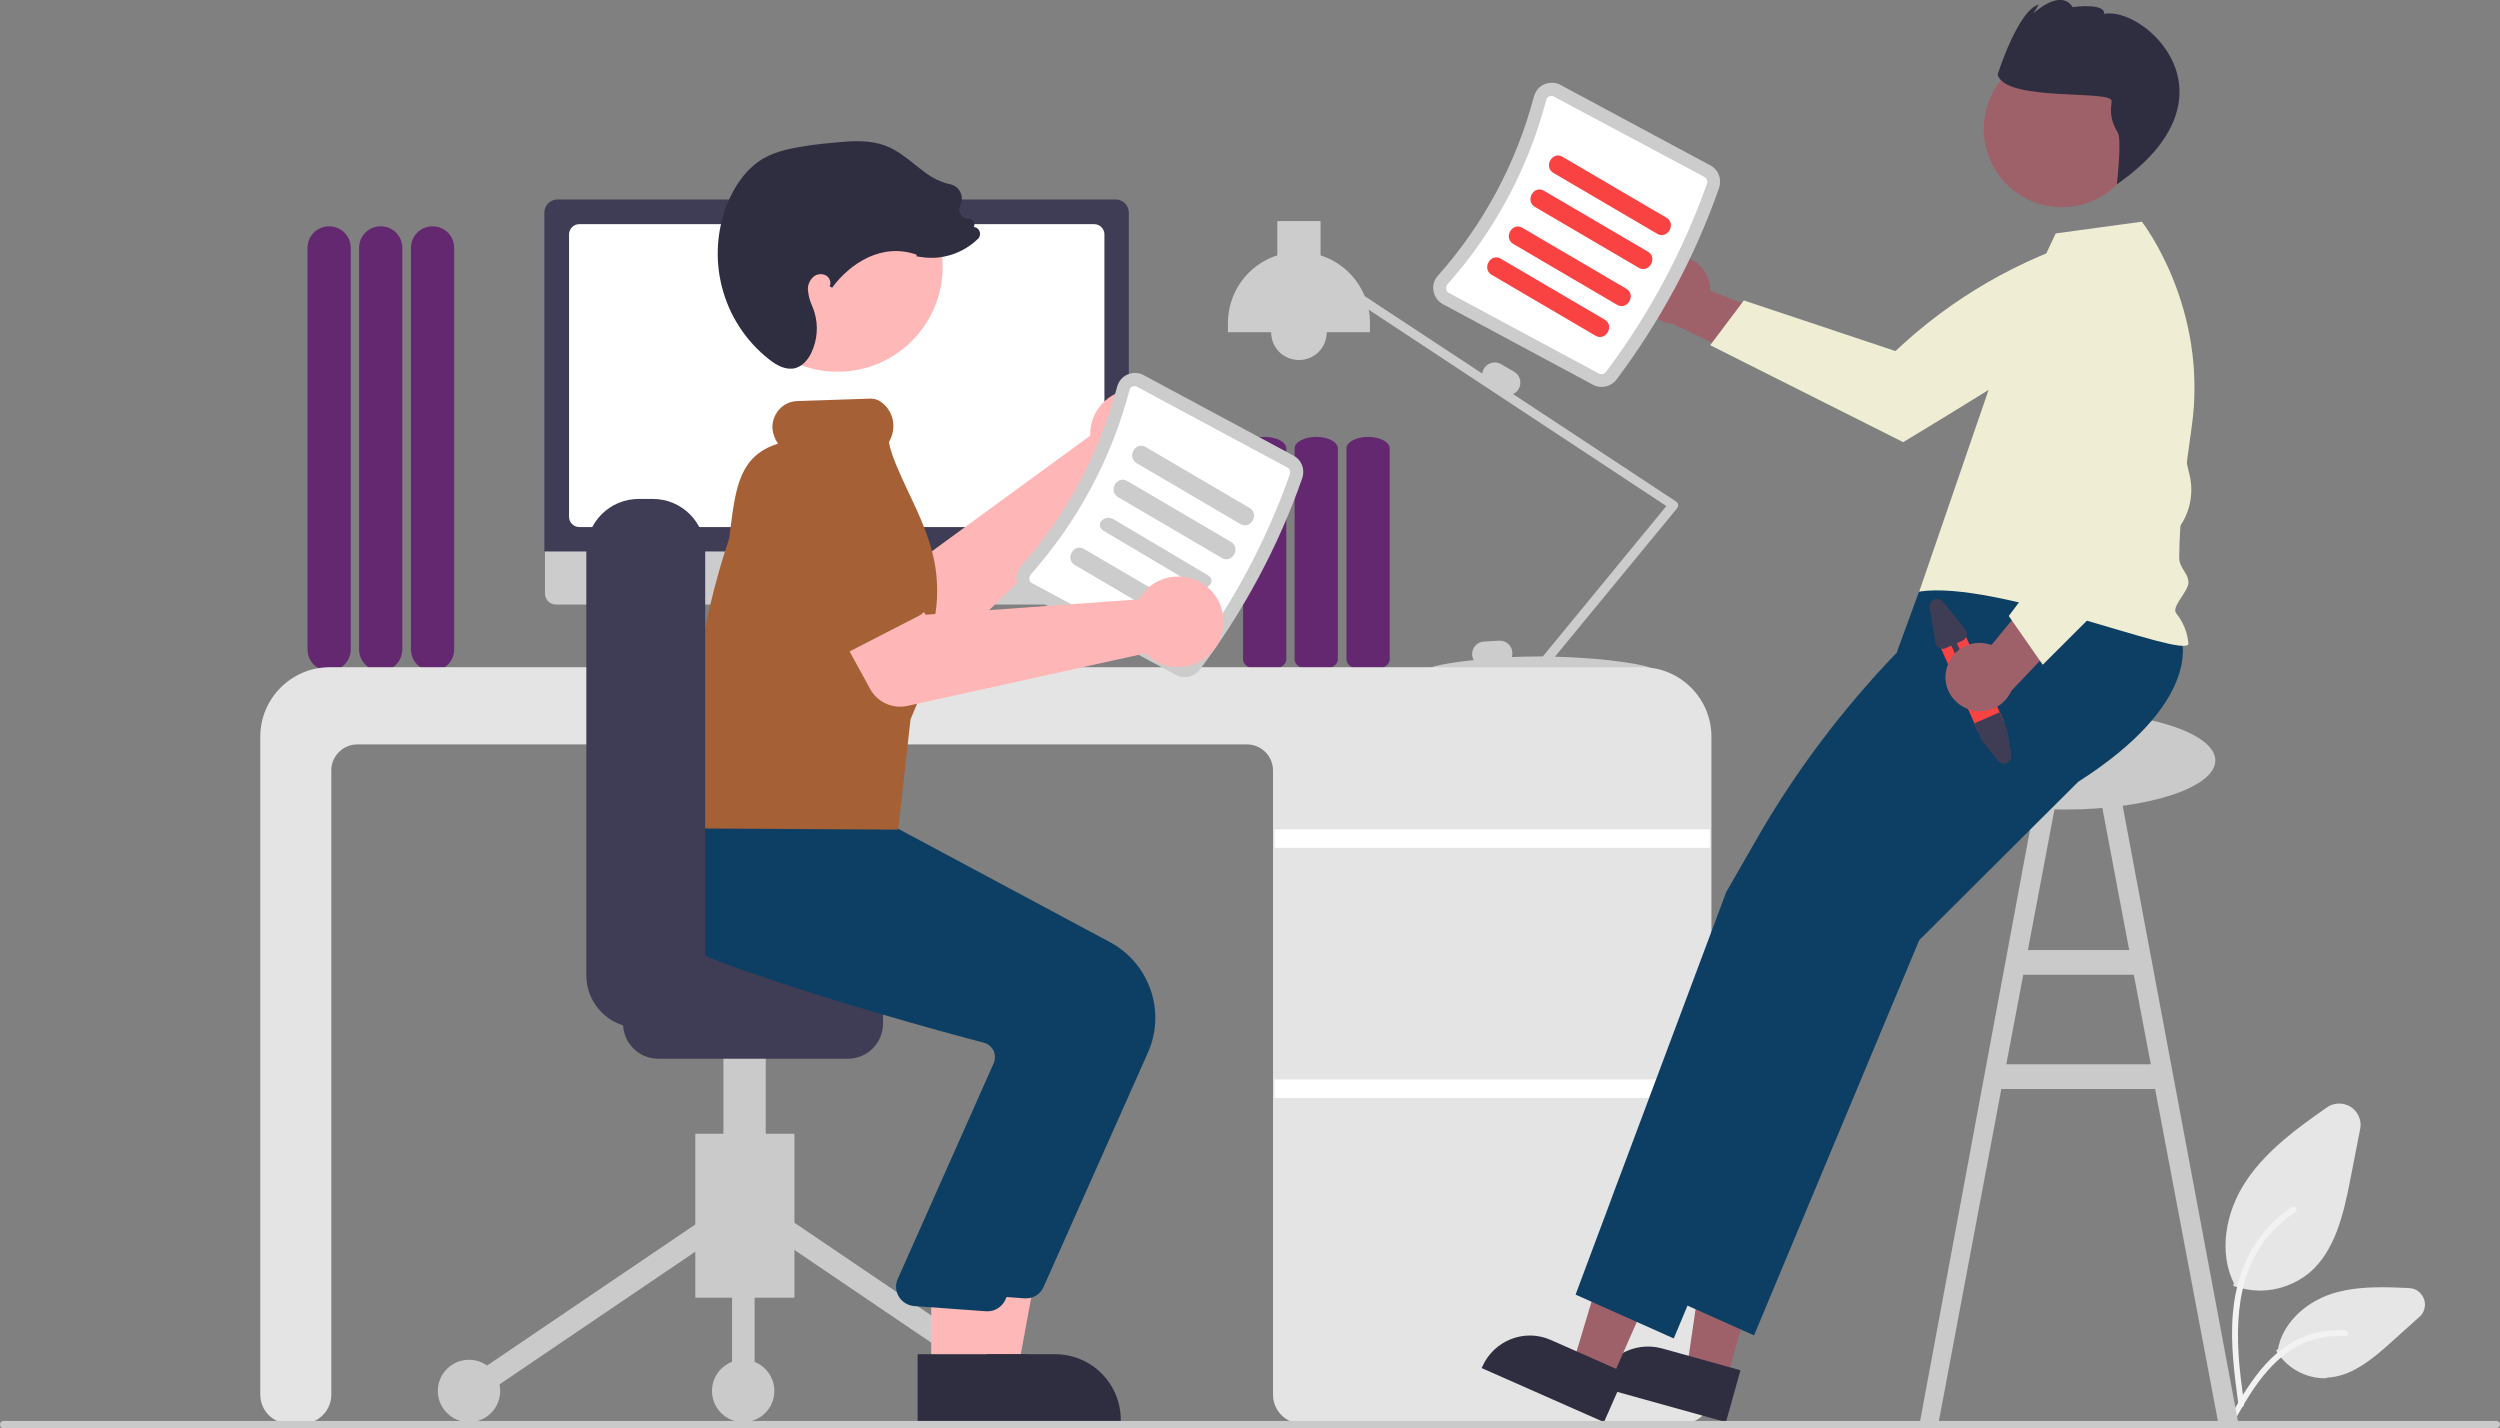 <?xml version="1.0" encoding="utf-8"?>
<!-- Generator: Adobe Illustrator 24.1.1, SVG Export Plug-In . SVG Version: 6.00 Build 0)  -->
<svg version="1.1" id="f9c5e9d6-e0c2-49fb-9e36-725fc7f10ee6"
	 xmlns="http://www.w3.org/2000/svg" xmlns:xlink="http://www.w3.org/1999/xlink" x="0px" y="0px" viewBox="0 0 809.7 462.6"
	 style="enable-background:new 0 0 809.7 462.6;" xml:space="preserve">
<rect x="0" y="0" width="809.7" height="462.6" fill="#808080" stroke="none"/>
<style type="text/css">
	.st0{fill:#632870;}
	.st1{fill:#E6E6E6;}
	.st2{fill:#F2F2F2;}
	.st3{fill:#CACACA;}
	.st4{fill:#CCCCCC;}
	.st5{fill:#E4E4E4;}
	.st6{fill:#FFFFFF;}
	.st7{fill:#3F3D56;}
	.st8{fill:#9E616A;}
	.st9{fill:#EFEDD4;}
	.st10{fill:#2F2E41;}
	.st11{fill:#0C3F63;}
	.st12{fill:#F94343;}
	.st13{fill:#FFB6B6;}
	.st14{fill:#428DFC;}
	.st15{fill:#FFB8B8;}
	.st16{fill:#A66035;}
</style>
<path class="st0" d="M133.1,210.3v-130c0-3.9,3.1-7,7-7s7,3.1,7,7v130c0,3.9-3.1,7-7,7S133.1,214.2,133.1,210.3z"/>
<path class="st0" d="M116.3,210.3v-130c0-3.9,3.1-7,7-7s7,3.1,7,7v130c0,3.9-3.1,7-7,7S116.3,214.2,116.3,210.3z"/>
<path class="st0" d="M99.6,210.3v-130c0-3.9,3.1-7,7-7s7,3.1,7,7v130c0,3.9-3.1,7-7,7S99.6,214.2,99.6,210.3z"/>
<path class="st1" d="M732,418c-2.8,0-5.6-0.5-8.3-1.4l-0.4-0.1l0.2-0.9c-4.8-9.6-3.1-22.8,4.3-33.6c6.7-9.8,16.8-17,25.8-23.3
	c3.1-2.2,7.5-1.5,9.7,1.7c1.1,1.6,1.5,3.5,1.1,5.3l-3.2,16.4c-2.3,11.9-5.1,23.1-13.2,30.1C743.5,415.9,737.8,418,732,418z"/>
<path class="st1" d="M753,446.4c-6.3,0-12.2-3.3-15.6-8.6l-0.2-0.4l0.6-0.5c1.4-7.8,8.2-14.8,17.2-17.8c8.2-2.7,17.3-2.3,25.3-1.9
	l0,0c3,0.1,5.2,2.7,5.1,5.6c-0.1,1.4-0.7,2.8-1.8,3.7l-9,8.1c-6.5,5.9-13.1,11.2-20.9,11.6C753.4,446.4,753.2,446.4,753,446.4z"/>
<path class="st2" d="M725,455.1c-1.3-9.9-2.7-19.9-1.8-29.9c0.8-8.9,3.5-17.6,8.9-24.7c2.9-3.8,6.3-7,10.3-9.6c1-0.7,2,1,1,1.7
	c-6.9,4.5-12.2,11-15.1,18.6c-3.3,8.6-3.8,17.9-3.3,27c0.3,5.5,1.1,11,1.8,16.4c0.1,0.5-0.2,1-0.7,1.2
	C725.7,455.9,725.1,455.6,725,455.1C725,455.1,725,455.1,725,455.1L725,455.1z"/>
<path class="st2" d="M721.3,460.7c6.4-11.6,13.8-24.5,27.1-28.6c3.7-1.1,7.6-1.5,11.4-1.2c1.2,0.1,0.9,2-0.3,1.9
	c-6.5-0.5-12.9,1.2-18.2,4.9c-5.1,3.6-9.1,8.5-12.5,13.8c-2.1,3.2-3.9,6.6-5.8,9.9C722.4,462.6,720.7,461.8,721.3,460.7L721.3,460.7
	z"/>
<path class="st3" d="M718.4,460.6l6.5,0.1l-39-208.2l-6.5,1.2l10.2,54h-32.8l10.2-54l-6.5-1.2l-38.7,208.2l6.1-0.1l20.3-107.9h49.8
	L718.4,460.6z M649.8,344.7l5.5-29h35.8l5.5,29H649.8z"/>
<path class="st0" d="M436.1,213.6v-68.4c0-2,3.1-3.7,7-3.7s7,1.7,7,3.7v68.4c0,2-3.1,3.7-7,3.7S436.1,215.7,436.1,213.6z"/>
<path class="st0" d="M419.3,213.6v-68.4c0-2,3.1-3.7,7-3.7s7,1.7,7,3.7v68.4c0,2-3.1,3.7-7,3.7S419.3,215.7,419.3,213.6z"/>
<path class="st0" d="M402.6,213.6v-68.4c0-2,3.1-3.7,7-3.7s7,1.7,7,3.7v68.4c0,2-3.1,3.7-7,3.7S402.6,215.7,402.6,213.6z"/>
<path class="st4" d="M543.5,163.4c-0.1-0.4-0.3-0.8-0.7-1l-52.8-34.8c0.8-0.3,1.5-0.9,1.9-1.7h0c1.1-1.9,0.4-4.4-1.5-5.5l-4.3-2.5
	c-1.9-1.1-4.4-0.4-5.5,1.5c-0.3,0.5-0.5,1.1-0.5,1.6l-38.1-25.1c-2.6-6.3-7.8-11.1-14.3-13.2V71.6h-14v11.1c-9.5,3-16,11.9-16,21.9
	v3h14c0,5,4,9,9,9s9-4,9-9h14v-3c0-1.4-0.1-2.9-0.4-4.3l96.4,63.6l-40,48.7c-0.3,0-0.6,0-0.9,0c-3.2,0-6.3,0.1-9.2,0.2
	c0.2-0.5,0.3-1,0.2-1.5c-0.1-2.2-2-3.9-4.2-3.8l-5,0.3c-2.2,0.1-3.9,2-3.8,4.2c0,0.6,0.2,1.2,0.5,1.8c-8.8,0.9-14.6,2.2-14.6,2.9
	c0,1.1,15.4,0.1,34.6,0c0.3,0.8,1.1,1.2,1.9,0.9c0.3-0.1,0.5-0.3,0.7-0.5l0.4-0.5c19.2,0.1,34.5,1.1,34.5,0c0-1-13.6-3.5-31.2-3.9
	l39.6-48.1C543.4,164.2,543.6,163.8,543.5,163.4z"/>
<path class="st5" d="M544.9,461.1H421.7c-5.2,0-9.4-4.2-9.4-9.4V249.5c0-4.6-3.8-8.4-8.4-8.4H115.7c-4.6,0-8.4,3.8-8.4,8.4v202.2
	c0,5.2-4.2,9.4-9.4,9.4h-4.2c-5.2,0-9.4-4.2-9.4-9.4V238.6c0-12.4,10.1-22.5,22.5-22.5h425c12.4,0,22.5,10.1,22.5,22.5v213.1
	C554.3,456.9,550.1,461.1,544.9,461.1z"/>
<rect x="412.8" y="268.6" class="st6" width="141" height="6"/>
<rect x="412.8" y="349.6" class="st6" width="141" height="6"/>
<path class="st1" d="M296.1,215.1l-4.1-1.7l-2.8-20.3h-37l-3,20.2l-3.6,1.8c-0.4,0.2-0.6,0.7-0.4,1.2c0.1,0.3,0.4,0.5,0.8,0.5h49.8
	c0.5,0,0.9-0.4,0.9-0.9C296.6,215.5,296.4,215.2,296.1,215.1z"/>
<path class="st4" d="M361.9,195.8H180.1c-2,0-3.6-1.6-3.6-3.6v-25.6h189v25.6C365.5,194.2,363.9,195.8,361.9,195.8z"/>
<path class="st7" d="M365.7,178.6H176.3V68.9c0-2.4,1.9-4.3,4.3-4.3h180.7c2.4,0,4.3,1.9,4.3,4.3V178.6z"/>
<path class="st6" d="M354.4,170.7H187.6c-1.8,0-3.3-1.5-3.3-3.3V75.9c0-1.8,1.5-3.3,3.3-3.3h166.8c1.8,0,3.3,1.5,3.3,3.3v91.4
	C357.7,169.2,356.2,170.7,354.4,170.7z"/>
<path class="st8" d="M541.3,83c6-0.9,11.6,3.3,12.5,9.3c0.1,0.6,0.1,1.3,0.1,1.9l36.6,14.1l-16.6,11.8l-32.2-15.2
	c-6.1-0.6-10.5-6-9.9-12.1C532.3,87.8,536.3,83.7,541.3,83L541.3,83z"/>
<path class="st9" d="M680.2,76.1l6.2,11.2c-1.5,7.1-5.4,13.6-11,18.2c-9.5,8-59,37.7-59,37.7l-62.5-31.4l10.9-14.5l49.1,16.4l0,0
	c18.2-17.2,40.2-29.9,64.2-37.1L680.2,76.1z"/>
<ellipse class="st3" cx="668.7" cy="246.3" rx="48.8" ry="15.9"/>
<polygon class="st8" points="559.2,447.1 546.3,443.5 553.9,391.8 573,397.1 "/>
<path class="st10" d="M559,460.6L517.3,449l0.1-0.5c2.5-9,11.8-14.2,20.8-11.8l0,0l25.5,7.1L559,460.6z"/>
<polygon class="st8" points="521.7,447.3 509.4,441.8 524.4,391.8 542.6,399.8 "/>
<path class="st10" d="M519.5,460.6l-39.6-17.5l0.2-0.5c3.8-8.5,13.7-12.4,22.2-8.6l0,0l24.2,10.7L519.5,460.6z"/>
<path class="st11" d="M706.6,207.5c0,0,6.5,20.2-33.5,45.7l-51.5,51.3l-53.5,128l-31.8-14.2l6.2-16.6l4.2-11.2l2.1-5.7l2.3-6.1
	l34-90.8l28.6-50l0.8-27.1l7-19.1l51-18.1L706.6,207.5z"/>
<path class="st11" d="M680.6,208.5c0,0,6.5,20.2-33.5,45.7l-51.5,51.3l-53.5,128l-31.8-14.2l6.2-16.6l4.2-11.2l2.1-5.7l2.3-6.1
	l34-90.8l9.6-16.7c12.6-22.1,28-42.5,45.6-60.8l9.4-9.7l1-15l21.8-12.1L680.6,208.5z"/>
<path class="st9" d="M649.8,109.6l16-34l27.9-3.8c0,0,21.8,27.8,16.1,66.8c-2.1,14.6-3.9,29.2-4,42c0,3.4,2.9,4.9,3,8
	c0,3-5.6,7.9-4,10c2.3,2.8,3.7,6.3,4,10c-2,4.7-62-20.8-87.2-17L649.8,109.6z"/>
<circle class="st8" cx="667.8" cy="41.8" r="25.3"/>
<path class="st10" d="M683.9,32.7c0,0.7-0.1,1.5-0.2,2.5c-0.1,2.7,0.7,5.4,2.2,7.7c1.4,2.4-0.3,16.8-0.3,16.8
	c41.4-28.8,8.7-57.8-4.1-55.2c0.3-3.7-10.2-2.2-10.2-2.2c-4-6.2-12.7,2-12.7,2l1.7-2.8C653.6,3.2,647,24.1,647,24.1
	C649.2,33.1,684.2,29,683.9,32.7z"/>
<path class="st4" d="M523.5,123c14.2-18.9,25.5-39.9,33.3-62.2c0.9-2.8-0.2-5.8-2.8-7.2l-48.6-26.1c-1.6-0.9-3.5-0.9-5.2-0.2
	c-1.7,0.7-2.9,2.2-3.4,4c-5.7,21.5-16.3,41.4-31.1,58c-1.2,1.4-1.8,3.2-1.4,5c0.3,1.8,1.4,3.3,3,4.2l48.6,26.1
	C518.5,126,521.7,125.3,523.5,123z"/>
<path class="st6" d="M520.1,120.5c-0.5,0.7-1.5,0.9-2.2,0.5l-48.6-26.1c-0.5-0.2-0.8-0.7-0.9-1.2c-0.1-0.6,0.1-1.1,0.4-1.6
	c15.2-17.1,26.2-37.6,32-59.7c0.1-0.6,0.5-1,1-1.2c0.5-0.2,1.1-0.2,1.5,0.1L552,57.3c0.8,0.4,1.1,1.3,0.9,2.1
	C545.1,81.3,534.1,101.9,520.1,120.5z"/>
<path class="st12" d="M503.1,56l33.6,19.7c3.3,2,6.4-3.2,3-5.2l-33.6-19.7C502.8,48.8,499.8,54,503.1,56L503.1,56z"/>
<path class="st12" d="M497.1,67l33.6,19.7c3.3,2,6.4-3.2,3-5.2l-33.6-19.7C496.8,59.8,493.8,65,497.1,67L497.1,67z"/>
<path class="st12" d="M490.1,79l33.6,19.7c3.3,2,6.4-3.2,3-5.2l-33.6-19.7C489.8,71.8,486.8,77,490.1,79L490.1,79z"/>
<path class="st12" d="M483.1,89l33.6,19.7c3.3,2,6.4-3.2,3-5.2l-33.6-19.7C482.8,81.8,479.8,87,483.1,89L483.1,89z"/>
<path class="st12" d="M636.1,204.7l12.6,28.3c0.6,1.4,0.5,3-0.3,4.2c-1,1.5-2.8,2.3-4.5,2c-0.3,0-0.6-0.1-0.9-0.2
	c-1.1-0.4-2-1.3-2.5-2.4l-12.6-28.3c-1-2.3,0-4.9,2.3-5.9C632.4,201.4,635.1,202.4,636.1,204.7C636.1,204.7,636.1,204.7,636.1,204.7
	L636.1,204.7z"/>
<path class="st7" d="M647.6,230.7l2.5,5.7l1.3,8.1c0.2,1.3-0.7,2.6-2,2.8c-0.9,0.1-1.7-0.2-2.3-0.9l-5.2-6.5l-2.5-5.6L647.6,230.7z"
	/>
<path class="st7" d="M625,196.8l1.8,11.3c0.2,1.3,1.5,2.2,2.8,2c0.2,0,0.4-0.1,0.6-0.2l1.8-0.8l3.5,7.8c0.2,0.5,0.8,0.7,1.3,0.5
	c0.5-0.2,0.7-0.8,0.5-1.3l-3.5-7.8l1.8-0.8c1.2-0.6,1.8-2,1.2-3.2c-0.1-0.2-0.2-0.4-0.3-0.5l-7.2-8.9c-0.9-1.1-2.4-1.2-3.4-0.4
	C625.2,195,624.9,195.9,625,196.8z"/>
<path class="st8" d="M630.3,217.3c1.1-6,6.8-10,12.8-8.9c0.6,0.1,1.3,0.3,1.9,0.5l24.9-30.3l6,19.4l-24.5,25.8
	c-2.5,5.6-9,8.1-14.6,5.6C632,227.3,629.3,222.3,630.3,217.3L630.3,217.3z"/>
<path class="st9" d="M661.6,215.3l-11-15.8l31.1-41.5l-16-34.3l1.2-40.8l13.2-2.4l0.2,0.1c6.4,3.7,11.4,9.5,14.1,16.4
	c3.3,8.3,10.7,39.3,14.8,57c1.6,7-0.5,14.3-5.6,19.4L661.6,215.3z"/>
<path class="st13" d="M353.2,138.8c-0.1,0.8-0.1,1.5-0.1,2.3L297.1,182l-15.4-6.8L268.3,197l26.1,14.7c4.3,2.4,9.8,1.7,13.3-1.7
	l56.4-55.1c7.9,2,15.8-2.8,17.8-10.6c2-7.9-2.8-15.8-10.6-17.8c-7.9-2-15.8,2.8-17.8,10.6C353.4,137.6,353.3,138.2,353.2,138.8
	L353.2,138.8z"/>
<path class="st14" d="M295.2,183.4l-16.4,27.2c-1.8,3-5.7,3.9-8.6,2.2c-0.3-0.2-0.5-0.3-0.8-0.5L245,192.2c-8.2-5-10.9-15.8-5.8-24
	c5-8.2,15.7-10.8,23.9-5.9l29.2,12.1c3.2,1.3,4.7,5,3.4,8.2C295.5,182.9,295.4,183.2,295.2,183.4L295.2,183.4z"/>
<rect x="225.2" y="367.2" class="st3" width="32.1" height="53.1"/>
<rect x="288.4" y="377.9" transform="matrix(0.561 -0.828 0.828 0.561 -223.131 427.747)" class="st3" width="7.3" height="93"/>
<rect x="143.9" y="420.7" transform="matrix(0.828 -0.561 0.561 0.828 -205.459 180.115)" class="st3" width="93" height="7.3"/>
<circle class="st3" cx="330.5" cy="450.5" r="10.1"/>
<circle class="st3" cx="240.7" cy="450.5" r="10.1"/>
<circle class="st3" cx="151.9" cy="450.5" r="10.1"/>
<rect x="237.1" y="398.3" class="st3" width="7.3" height="52.2"/>
<rect x="234.3" y="320.5" class="st3" width="13.7" height="70.5"/>
<path class="st7" d="M201.8,331.5V315c0-6.3,5.1-11.4,11.4-11.4h61.4c6.3,0,11.4,5.1,11.4,11.4v16.5c0,6.3-5.1,11.4-11.4,11.4h-61.4
	C206.9,342.9,201.8,337.8,201.8,331.5z"/>
<polygon class="st15" points="312.6,444.1 329.6,444.1 337.7,400.1 312.6,400.1 "/>
<path class="st10" d="M308.3,460.6l54.7,0v-0.7c0-11.8-9.5-21.3-21.3-21.3l0,0h0l-33.4,0L308.3,460.6z"/>
<path class="st11" d="M338,416.8l33.8-75.9c5.9-13.3,0.5-28.8-12.2-35.7l-73.4-39.3l-33.5-2.8l-30.9-2.8l-0.2,0.4
	c-0.3,0.5-6.9,12-2.4,24.5c3.4,9.5,12.3,17,26.3,22.1c32.8,12,70.7,22.3,85.5,26.2c1.3,0.3,2.4,1.2,3.1,2.4c0.6,1.2,0.7,2.6,0.3,3.9
	L303,410.4c-1.2,3.2,0.5,6.8,3.7,8c0.5,0.2,1,0.3,1.6,0.4l23.5,1.7c0.2,0,0.4,0,0.6,0C334.8,420.5,337,419.1,338,416.8z"/>
<polygon class="st15" points="301.6,444.1 318.5,444.1 326.6,400.1 301.6,400.1 "/>
<path class="st10" d="M297.2,460.6l54.7,0v-0.7c0-11.8-9.5-21.3-21.3-21.3l0,0h0l-33.4,0L297.2,460.6z"/>
<path class="st11" d="M325.6,421l33.8-75.9c5.9-13.3,0.5-28.8-12.2-35.7l-73.4-39.3l-33.5-2.8l-24.2-2.1l0-0.3
	c-0.3,0.5-6.9,12-2.4,24.5c3.4,9.5,5.3,17,19.4,22.1c32.8,12,70.7,22.3,85.5,26.2c1.3,0.3,2.4,1.2,3.1,2.4c0.6,1.2,0.7,2.6,0.3,3.9
	l-31.4,70.6c-1.2,3.2,0.5,6.8,3.7,8c0.5,0.2,1,0.3,1.6,0.4l23.5,1.7c0.2,0,0.4,0,0.6,0C322.3,424.7,324.6,423.2,325.6,421z"/>
<circle class="st15" cx="271.3" cy="86.4" r="34"/>
<path class="st4" d="M388.5,217c14.2-18.9,25.5-39.9,33.3-62.2c0.9-2.8-0.2-5.8-2.8-7.2l-48.6-26.1c-1.6-0.9-3.5-0.9-5.2-0.2
	c-1.7,0.7-2.9,2.2-3.4,4c-5.7,21.5-16.3,41.4-31.1,58c-1.2,1.4-1.8,3.2-1.4,5c0.3,1.8,1.4,3.3,3,4.2l48.6,26.1
	C383.5,220,386.7,219.3,388.5,217z"/>
<path class="st6" d="M385.1,214.5c-0.5,0.7-1.5,0.9-2.2,0.5l-48.6-26.1c-0.5-0.2-0.8-0.7-0.9-1.2c-0.1-0.6,0.1-1.1,0.4-1.6
	c15.2-17.1,26.2-37.6,32-59.7c0.1-0.6,0.5-1,1-1.2c0.5-0.2,1.1-0.2,1.5,0.1l48.6,26.1c0.8,0.4,1.1,1.3,0.9,2.1
	C410.1,175.3,399.1,195.9,385.1,214.5z"/>
<path class="st4" d="M368.1,150l33.6,19.7c3.3,2,6.4-3.2,3-5.2l-33.6-19.7C367.8,142.8,364.8,148,368.1,150L368.1,150z"/>
<path class="st4" d="M362.1,161l33.6,19.7c3.3,2,6.4-3.2,3-5.2l-33.6-19.7C361.8,153.8,358.8,159,362.1,161L362.1,161z"/>
<path class="st4" d="M357.4,171.9l30.5,18.1c3,1.8,6.3-1.9,3.3-3.7l-30.5-18.1C357.6,166.4,354.4,170.1,357.4,171.9z"/>
<path class="st4" d="M348.1,183l33.6,19.7c3.3,2,6.4-3.2,3-5.2l-33.6-19.7C347.8,175.8,344.8,181,348.1,183L348.1,183z"/>
<path class="st16" d="M290.9,268.7l-67.3-0.4l0-0.5c-1.3-33.8,2.8-64.3,12.6-93.5c0.1-1.1,0.3-2.3,0.4-3.4c1.7-13,3-23.4,15.4-27.2
	c-1-1.4-1.6-3-1.8-4.7c-0.2-2.3,0.6-4.6,2.1-6.3c1.5-1.7,3.5-2.7,5.8-2.8l23.9-0.8c1.3,0,2.5,0.4,3.5,1.2c3.8,2.8,4.9,7.9,2.8,12.1
	c-0.3,0.6-0.4,0.8-0.4,0.9c0.9,4.5,3.4,9.8,6,15.4c3.8,8,8.2,17.1,9.3,26.9c0.6,5.3,0.4,10.6-0.7,15.7c-0.5,2.8-0.6,5.6-0.3,8.5
	c0.2,4.2,0.4,8.1-1.9,11.9c-0.6,1-1.3,2.1-2.1,3.4l-3.3,7.9L290.9,268.7z"/>
<path class="st7" d="M189.9,315.9V178.5c0-9.3,7.6-16.9,16.9-16.9h4.7c9.3,0,16.9,7.6,16.9,16.9v137.5c0,9.3-7.6,16.9-16.9,16.9
	h-4.7C197.5,332.8,189.9,325.3,189.9,315.9z"/>
<path class="st13" d="M370.3,192.2c-0.5,0.6-0.9,1.2-1.3,1.9l-69.2,5l-9.5-13.9l-22.9,11.6l14.4,26.3c2.4,4.4,7.4,6.6,12.2,5.5
	l77-17c5.6,5.8,14.9,6,20.8,0.4c5.8-5.6,6-14.9,0.4-20.8c-5.6-5.8-14.9-6-20.8-0.4C371.1,191.3,370.7,191.7,370.3,192.2z"/>
<path class="st16" d="M297.5,199.5L269.3,214c-3.1,1.6-6.9,0.4-8.5-2.7c-0.1-0.3-0.3-0.6-0.4-0.9l-10.2-30c-4.3-8.6-0.9-19,7.6-23.4
	c-12.5,6.4,13.6-11.8,23.5,7.6l18.4,25.7c2,2.8,1.4,6.8-1.5,8.8C298.1,199.2,297.8,199.3,297.5,199.5L297.5,199.5z"/>
<path class="st10" d="M255.9,119.4c-2,0-4.3-1-6.8-3c-15.4-12.1-20.8-33-13.3-51c1.9-4.4,5.3-10.4,11.3-14c4.3-2.5,9.3-3.4,13.7-4.1
	c3.8-0.6,7.7-1,11.5-1.3c4.5-0.4,9.8-0.6,14.5,1.2c3.5,1.3,6.5,3.7,9.4,6c1,0.8,2,1.6,3.1,2.4c2.5,2,5.4,3.4,8.5,4.1
	c1.3,0.3,2.5,1.1,3.1,2.3c0.7,1.2,0.8,2.6,0.3,3.9c-0.4,1.3-0.9,2.4,0,3.6c0.6,0.9,1.6,1.4,2.7,1.4c0.6,0,1.1,0.3,1.4,0.7
	c0.3,0.5,0.4,1.1,0.2,1.6l-0.1,0.3c0.7,0.1,1.4,0.5,1.7,1.1c0.5,0.9,0.4,2.1-0.4,2.8c-3,2.9-6.8,4.9-10.9,5.7
	c-2.8,0.6-5.7,0.5-8.5,0l-0.5-0.1l0.1-0.5c-11.3-4-21.6,2.8-27.4,10.7l-0.8-0.5c0.3-0.6,0.3-1.3,0.1-1.9c-0.2-0.7-0.8-1.4-1.5-1.7
	c-1.4-0.6-3.1-0.3-4.1,0.8c-1.1,1.1-1.7,2.7-1.5,4.3c0.2,1.7,0.6,3.3,1.3,4.8c0.3,0.7,0.6,1.5,0.8,2.2c1.3,4.3,0.9,9-1,13
	c-0.9,1.9-2.5,4.2-5.1,5C257,119.4,256.5,119.4,255.9,119.4z"/>
<path class="st3" d="M808.5,462.6H1.2c-0.7,0-1.2-0.5-1.2-1.2c0-0.7,0.5-1.2,1.2-1.2h807.3c0.7,0,1.2,0.5,1.2,1.2
	C809.7,462,809.1,462.6,808.5,462.6z"/>
</svg>

